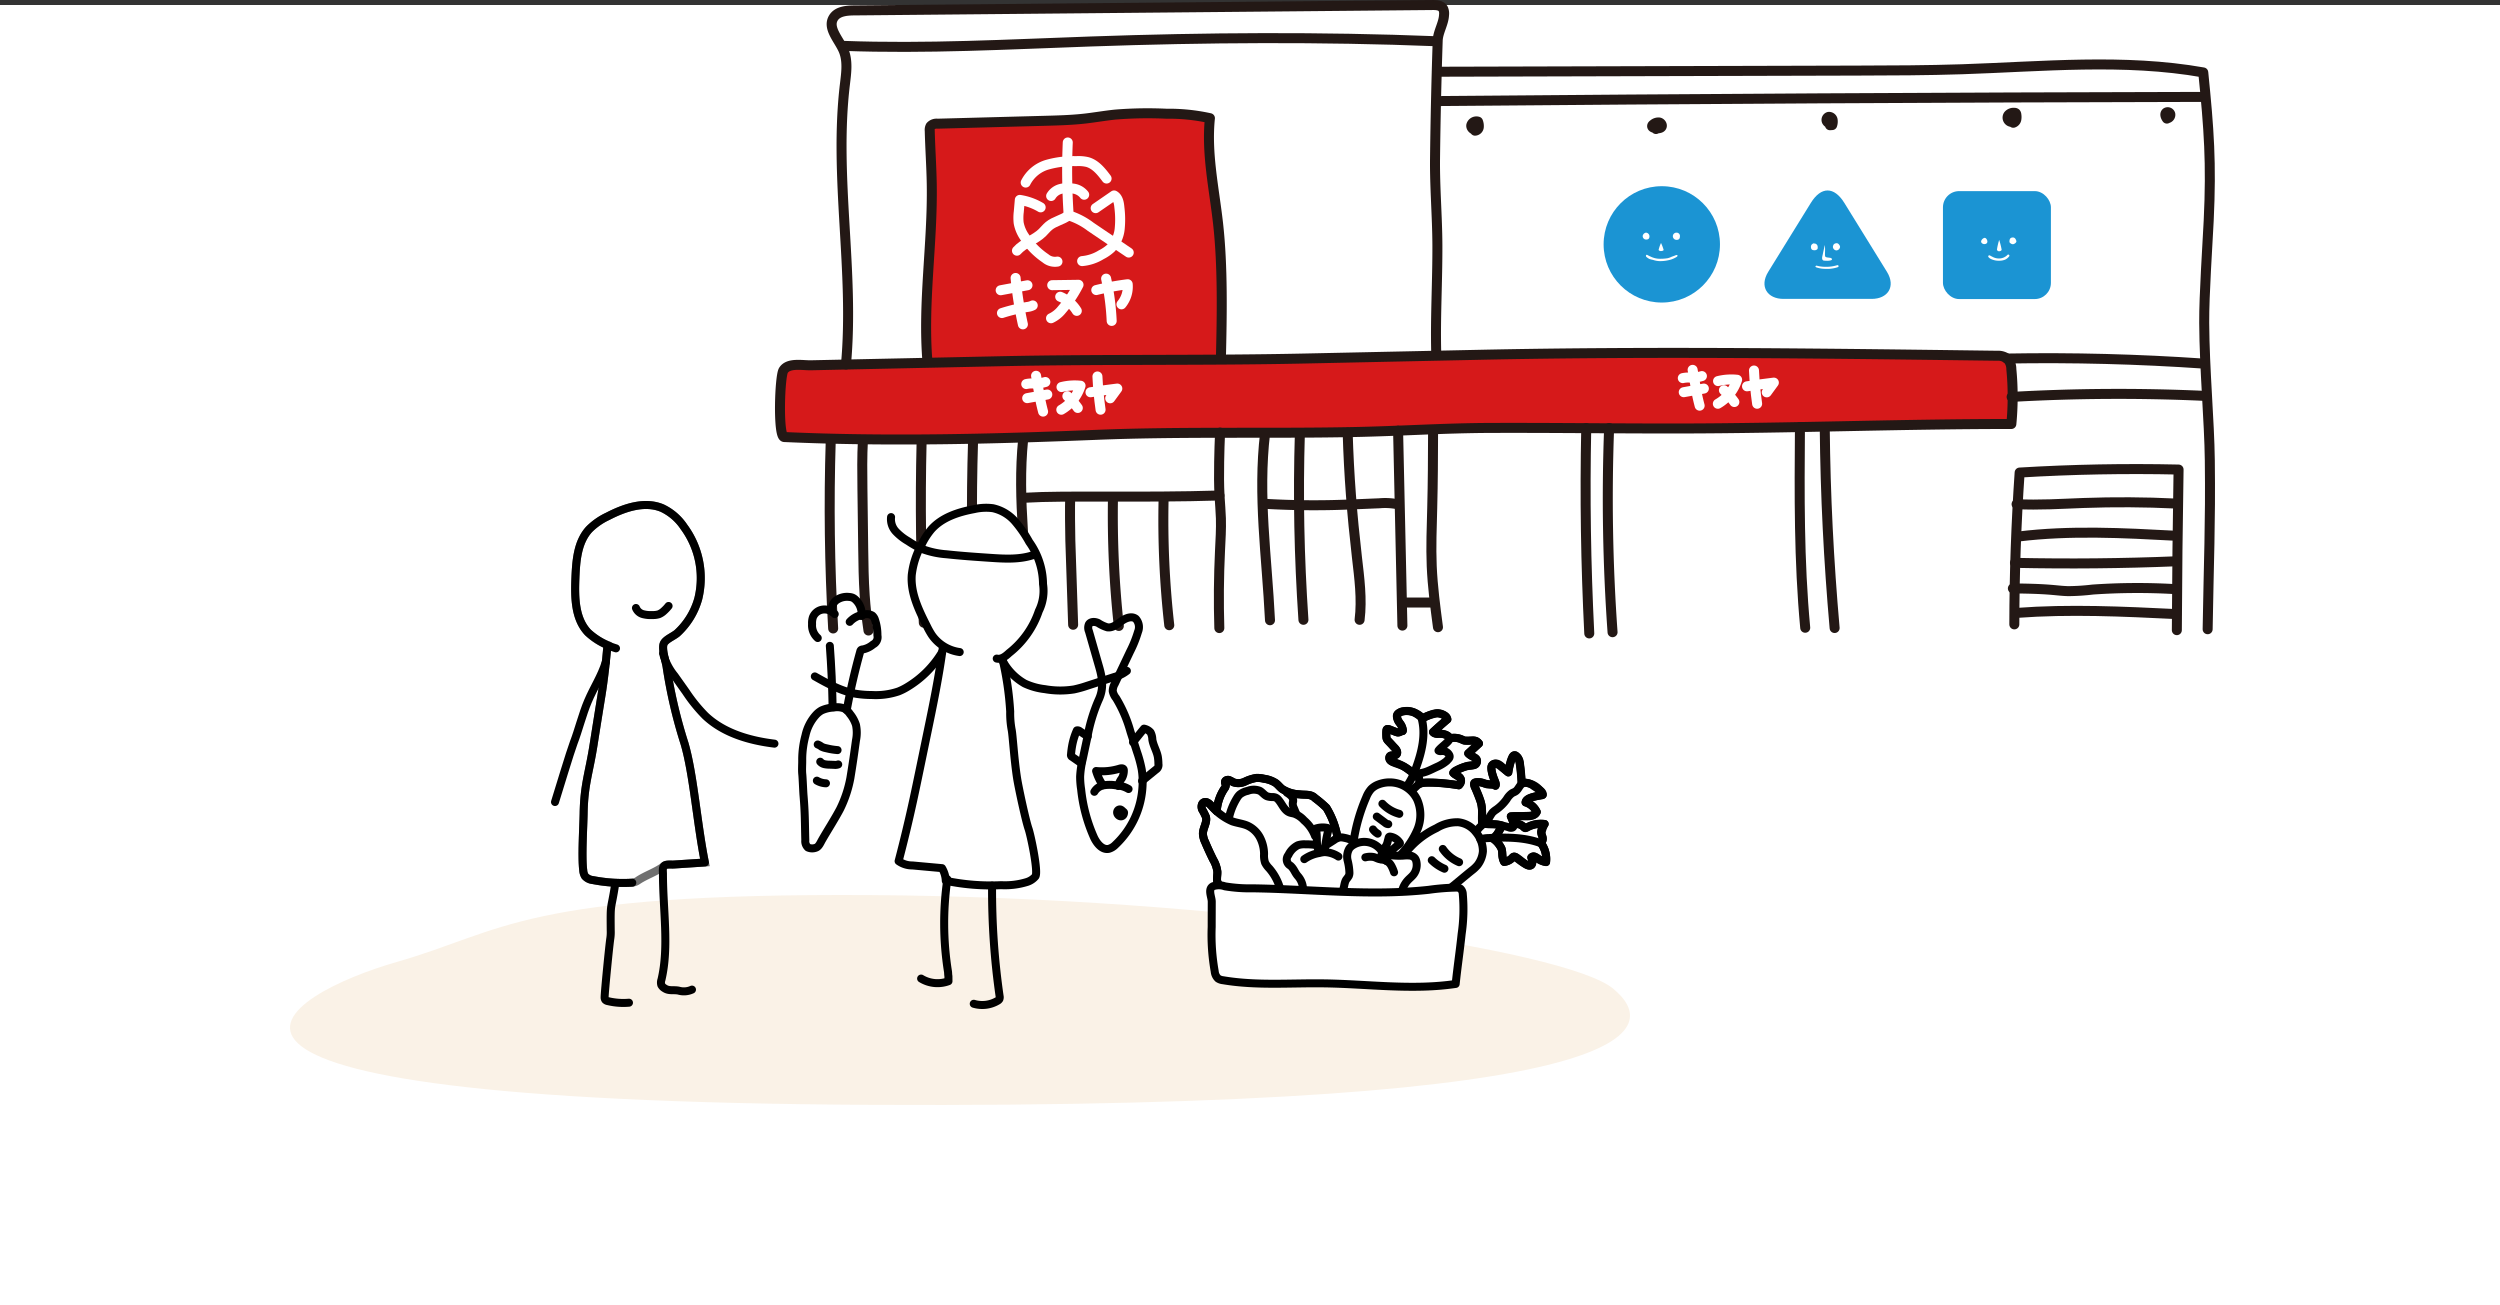 <svg xmlns="http://www.w3.org/2000/svg" width="500" height="261" viewBox="0 0 500 261">
  <rect x="0" y="0" width="500" height="261" fill="#333333" stroke="none"/>
  <g id="グループ_5314" data-name="グループ 5314" transform="translate(-705 -636)">
    <rect id="長方形_482" data-name="長方形 482" width="500" height="260" transform="translate(705 637)" fill="#fff"/>
    <path id="パス_3475" data-name="パス 3475" d="M841.852,711.813c69.991.46,138.619,10.879,148.164,18.667s9.8,24.076-148.164,23.285S725.345,731.317,746.8,725.183,771.861,711.353,841.852,711.813Z" transform="translate(37.563 103.207)" fill="#faf2e7"/>
    <g id="建物" transform="translate(-1075.907 -2158.491)">
      <g id="グループ_5243" data-name="グループ 5243">
        <path id="パス_15664" data-name="パス 15664" d="M2222.433,2920.185s.529-24.177.469-29.606-1.337-24.662-1.159-31.645,1.4-25.7,1.082-32.5-1.274-17.526-1.274-17.526a111.577,111.577,0,0,0-16.954-1.551c-6.665-.02-23.186.818-33.424.983s-37.256.252-56,.3l-46.746.127-.2-6.1s2.43-5.868,1.431-6.507-3.7-.681-7.4-.681-39.909.372-55.417.515l-48.688.454c-3.33.031-10.244-.516-10.61,2.272s2.755,5.058,2.8,7.606-1.058,16.54-1.037,19.883c.031,4.718,1.214,19.521,1.333,24.515s-.133,16.572-.133,16.572-10.866-.357-11.763.409a4.707,4.707,0,0,0-1.587,3.47c.118,1.137.068,10.677.856,10.712s9.28.633,9.28.633-.09,34.071.485,37.5C1951.3,2919.935,2222.433,2920.185,2222.433,2920.185Z" fill="#fff" fill-rule="evenodd"/>
        <g id="グループ_5241" data-name="グループ 5241">
          <path id="パス_15665" data-name="パス 15665" d="M1966.406,2866.919c-.991-11.973,1.052-23.607.851-35.619-.06-3.555-.313-7.1-.4-10.658a1.588,1.588,0,0,1,.16-.907,1.621,1.621,0,0,1,1.389-.505l21.459-.577c2.662-.072,5.328-.144,7.974-.441,2.062-.232,4.108-.6,6.173-.809a80.545,80.545,0,0,1,10.2-.167,38.032,38.032,0,0,1,8.678.892c-.727,6.987.829,13.98,1.619,20.961.985,8.7.781,18.574.576,27.329" fill="#d6191a" stroke="#231815" stroke-linecap="round" stroke-linejoin="round" stroke-width="2" fill-rule="evenodd"/>
          <path id="パス_15666" data-name="パス 15666" d="M2076.774,2865.451c34.766-.743,71.058-.239,103.537.19a3.08,3.08,0,0,1,2.173.689,3.175,3.175,0,0,1,.692,2,57.137,57.137,0,0,1,0,10.958c-22.15,0-44.091.865-66.137.9-12.768.021-25.535-.16-38.3-.109-8.932.035-17.864.631-26.794.814-17.254.354-34.491-.131-51.734.566-20.806.841-41.647,1.377-62.449.44-1.3-.059-.923-12.138-.166-13.337,1-1.587,3.785-.977,5.5-1.014l7.385-.158,30.567-.653c20.242-.433,40.483-.107,60.724-.54Z" fill="#d6191a" stroke="#231815" stroke-linecap="round" stroke-linejoin="round" stroke-width="2" fill-rule="evenodd"/>
          <path id="パス_15667" data-name="パス 15667" d="M1950.1,2867.38c1.716-18.62-2.432-37.463-.209-56.03.276-2.31.632-4.757-.315-6.882-.958-2.149-3.2-4.393-1.981-6.4.8-1.318,2.613-1.48,4.154-1.494,38.2-.359,77.486-.719,115.687-1.078.775-.007,1.7.063,2.091.732a2.247,2.247,0,0,1,.188,1.235c-.066,1.713-1.211,3.427-1.268,5.141q-.394,11.8-.533,23.6c-.067,5.721.447,11.565.47,17.286.029,7.162-.408,14.2-.238,21.36" fill="none" stroke="#231815" stroke-linecap="round" stroke-linejoin="round" stroke-width="2" fill-rule="evenodd"/>
          <path id="パス_15668" data-name="パス 15668" d="M1949.589,2803.665c16.484.616,32.981-.3,49.467-.878,23-.808,46.039-.96,69.039-.051" fill="none" stroke="#231815" stroke-linecap="round" stroke-linejoin="round" stroke-width="2" fill-rule="evenodd"/>
          <path id="パス_15669" data-name="パス 15669" d="M1947.052,2882.658q-.589,18.762.485,37.527" fill="none" stroke="#231815" stroke-linecap="round" stroke-linejoin="round" stroke-width="2" fill-rule="evenodd"/>
          <path id="パス_15670" data-name="パス 15670" d="M1953.493,2882.485c-.183,3.278-.14,6.564-.1,9.846l.154,11.8c.041,3.162.083,6.325.3,9.479q.239,3.506.758,6.985" fill="none" stroke="#231815" stroke-linecap="round" stroke-linejoin="round" stroke-width="2" fill-rule="evenodd"/>
          <path id="パス_15671" data-name="パス 15671" d="M1965.223,2883.072q-.432,17.982.447,35.964" fill="none" stroke="#231815" stroke-linecap="round" stroke-linejoin="round" stroke-width="2" fill-rule="evenodd"/>
          <path id="パス_15672" data-name="パス 15672" d="M1975.517,2882.743q-.576,18.146.377,36.3" fill="none" stroke="#231815" stroke-linecap="round" stroke-linejoin="round" stroke-width="2" fill-rule="evenodd"/>
          <path id="パス_15673" data-name="パス 15673" d="M1985.536,2882.4c-1.235,12.063.72,24.2,1.14,36.317" fill="none" stroke="#231815" stroke-linecap="round" stroke-linejoin="round" stroke-width="2" fill-rule="evenodd"/>
          <path id="パス_15674" data-name="パス 15674" d="M1986.061,2894.032c7.664-.483,23.224.045,38.734-.441" fill="none" stroke="#231815" stroke-linecap="round" stroke-linejoin="round" stroke-width="2" fill-rule="evenodd"/>
          <path id="パス_15675" data-name="パス 15675" d="M2024.918,2881.011q-.129,2.921-.18,5.844c-.042,2.324-.047,4.65.086,6.97.083,1.444.219,2.885.263,4.331.065,2.151-.074,4.3-.177,6.451q-.374,7.743-.138,15.5" fill="none" stroke="#231815" stroke-linecap="round" stroke-linejoin="round" stroke-width="2" fill-rule="evenodd"/>
          <path id="パス_15676" data-name="パス 15676" d="M2013.628,2894.188a188.116,188.116,0,0,0,1.131,25.344" fill="none" stroke="#231815" stroke-linecap="round" stroke-linejoin="round" stroke-width="2" fill-rule="evenodd"/>
          <path id="パス_15677" data-name="パス 15677" d="M2003.5,2894.023a205.026,205.026,0,0,0,1.169,25.659" fill="none" stroke="#231815" stroke-linecap="round" stroke-linejoin="round" stroke-width="2" fill-rule="evenodd"/>
          <path id="パス_15678" data-name="パス 15678" d="M1994.948,2894.008c-.074,1.508-.024,7.047.026,8.556l.561,16.881" fill="none" stroke="#231815" stroke-linecap="round" stroke-linejoin="round" stroke-width="2" fill-rule="evenodd"/>
          <path id="パス_15679" data-name="パス 15679" d="M2033.927,2881.1c-1.493,12.636.354,24.732.978,37.441" fill="none" stroke="#231815" stroke-linecap="round" stroke-linejoin="round" stroke-width="2" fill-rule="evenodd"/>
          <path id="パス_15680" data-name="パス 15680" d="M2067.522,2880.852c-.017,5.295-.034,9.929-.17,15.222-.1,3.882-.262,7.768-.1,11.648.175,4.089.713,8.153,1.251,12.21" fill="none" stroke="#231815" stroke-linecap="round" stroke-linejoin="round" stroke-width="2" fill-rule="evenodd"/>
          <path id="パス_15681" data-name="パス 15681" d="M2060.525,2880.625c.287,13.276.575,25.71.862,38.986" fill="none" stroke="#231815" stroke-linecap="round" stroke-linejoin="round" stroke-width="2" fill-rule="evenodd"/>
          <path id="パス_15682" data-name="パス 15682" d="M2033.868,2895.252q6.742.4,13.5.249c3.148-.069,6.292-.227,9.438-.355a12.633,12.633,0,0,1,3.811.236" fill="none" stroke="#231815" stroke-linecap="round" stroke-linejoin="round" stroke-width="2" fill-rule="evenodd"/>
          <path id="パス_15683" data-name="パス 15683" d="M2050.441,2881.018c.252,8.541.87,16.412,1.85,24.9.482,4.167,1.051,8.376.534,12.538" fill="none" stroke="#231815" stroke-linecap="round" stroke-linejoin="round" stroke-width="2" fill-rule="evenodd"/>
          <path id="パス_15684" data-name="パス 15684" d="M2040.882,2881.1c-.382,12.756-.145,24.62.711,37.353" fill="none" stroke="#231815" stroke-linecap="round" stroke-linejoin="round" stroke-width="2" fill-rule="evenodd"/>
          <path id="パス_15685" data-name="パス 15685" d="M2061.431,2915h6.173" fill="none" stroke="#231815" stroke-linecap="round" stroke-linejoin="round" stroke-width="2" fill-rule="evenodd"/>
          <path id="パス_15686" data-name="パス 15686" d="M2098.155,2880.107c-.286,14.021-.084,27.066.606,41.072" fill="none" stroke="#231815" stroke-linecap="round" stroke-linejoin="round" stroke-width="2" fill-rule="evenodd"/>
          <path id="パス_15687" data-name="パス 15687" d="M2102.73,2880.109a376.637,376.637,0,0,0,.688,40.821" fill="none" stroke="#231815" stroke-linecap="round" stroke-linejoin="round" stroke-width="2" fill-rule="evenodd"/>
          <path id="パス_15688" data-name="パス 15688" d="M2140.893,2879.908c-.1,13.514-.2,26.679,1.058,40.134" fill="none" stroke="#231815" stroke-linecap="round" stroke-linejoin="round" stroke-width="2" fill-rule="evenodd"/>
          <path id="パス_15689" data-name="パス 15689" d="M2145.858,2880.107c.132,13.484.791,26.555,1.974,39.988" fill="none" stroke="#231815" stroke-linecap="round" stroke-linejoin="round" stroke-width="2" fill-rule="evenodd"/>
          <path id="パス_15690" data-name="パス 15690" d="M2182.25,2866.2q19.758-.346,39.5,1.019" fill="none" stroke="#231815" stroke-linecap="round" stroke-linejoin="round" stroke-width="2" fill-rule="evenodd"/>
          <path id="パス_15691" data-name="パス 15691" d="M2183.234,2873.873a377.267,377.267,0,0,1,38.6-.208" fill="none" stroke="#231815" stroke-linecap="round" stroke-linejoin="round" stroke-width="2" fill-rule="evenodd"/>
          <path id="パス_15692" data-name="パス 15692" d="M2068.3,2808.838l84.14-.23c6.951-.018,13.9-.037,20.85-.266,16.116-.529,32.389-2.174,48.269.633,1.149,11.419,1.64,18.069,1.088,29.632-.225,4.724-.931,14.876-.9,20.432.06,9.516,1.025,19.524,1.123,27.531.078,6.341.024,11.426-.077,16.6s-.248,10.452-.356,17.167" fill="none" stroke="#231815" stroke-linecap="round" stroke-linejoin="round" stroke-width="2" fill-rule="evenodd"/>
          <path id="パス_15693" data-name="パス 15693" d="M2183.771,2919.367q.027-15.195,1.065-30.365,15.872-.957,31.785-.6-.27,16.059-.345,32.12" fill="none" stroke="#231815" stroke-linecap="round" stroke-linejoin="round" stroke-width="2" fill-rule="evenodd"/>
          <path id="パス_15694" data-name="パス 15694" d="M2184.221,2895.322c4.456.231,8.921-.07,13.381-.234q9.19-.336,18.386.11" fill="none" stroke="#231815" stroke-linecap="round" stroke-linejoin="round" stroke-width="2" fill-rule="evenodd"/>
          <path id="パス_15695" data-name="パス 15695" d="M2184.541,2901.8c10.42-1.284,20.969-.723,31.453-.161" fill="none" stroke="#231815" stroke-linecap="round" stroke-linejoin="round" stroke-width="2" fill-rule="evenodd"/>
          <path id="パス_15696" data-name="パス 15696" d="M2183.9,2907.061q16.128.349,32.257-.313" fill="none" stroke="#231815" stroke-linecap="round" stroke-linejoin="round" stroke-width="2" fill-rule="evenodd"/>
          <path id="パス_15697" data-name="パス 15697" d="M2183.483,2912.174c2.665.037,5.334.073,7.989.309,1.032.092,2.063.214,3.1.237a43.768,43.768,0,0,0,4.878-.318,129.35,129.35,0,0,1,16.131-.107" fill="none" stroke="#231815" stroke-linecap="round" stroke-linejoin="round" stroke-width="2" fill-rule="evenodd"/>
          <path id="パス_15698" data-name="パス 15698" d="M2184.205,2917.074c10.629-.8,21.307-.282,31.953.234" fill="none" stroke="#231815" stroke-linecap="round" stroke-linejoin="round" stroke-width="2" fill-rule="evenodd"/>
          <path id="パス_15699" data-name="パス 15699" d="M2068.385,2814.705q76.6-.671,153.2-.834" fill="none" stroke="#231815" stroke-linecap="round" stroke-linejoin="round" stroke-width="2" fill-rule="evenodd"/>
          <path id="パス_15700" data-name="パス 15700" d="M2076.251,2820.345c-.476.319-1.185-.243-1.084-.807a1.062,1.062,0,0,1,1.341-.717,2.382,2.382,0,0,1,.156,1.1.81.81,0,0,1-.748.707" fill="none" stroke="#231815" stroke-linecap="round" stroke-linejoin="round" stroke-width="2" fill-rule="evenodd"/>
          <path id="パス_15701" data-name="パス 15701" d="M2112.457,2820.034a2.1,2.1,0,0,0-.647.014c-.217,0-.478-.119-.476-.336,0-.157.141-.274.27-.363a1.546,1.546,0,0,1,1.133-.36c.4.081.706.6.447.914s-.753.181-1.083.39" fill="none" stroke="#231815" stroke-linecap="round" stroke-linejoin="round" stroke-width="2" fill-rule="evenodd"/>
          <path id="パス_15702" data-name="パス 15702" d="M2147.146,2819.177a.872.872,0,0,1-.883-.459.63.63,0,0,1,.38-.85.729.729,0,0,1,.784.576,2.126,2.126,0,0,1-.087,1.06l-.439.031" fill="none" stroke="#231815" stroke-linecap="round" stroke-linejoin="round" stroke-width="2" fill-rule="evenodd"/>
          <path id="パス_15703" data-name="パス 15703" d="M2183.682,2818.778a.862.862,0,0,1-1.108-1.254,1.385,1.385,0,0,1,1.223-.466.408.408,0,0,1,.273.083.443.443,0,0,1,.1.273,2.627,2.627,0,0,1,0,.952.891.891,0,0,1-.607.678" fill="none" stroke="#231815" stroke-linecap="round" stroke-linejoin="round" stroke-width="2" fill-rule="evenodd"/>
          <path id="パス_15704" data-name="パス 15704" d="M2214.283,2818.208c-.257-.359-.472-.912-.13-1.192a.543.543,0,0,1,.815.317.71.71,0,0,1-.512.795" fill="none" stroke="#231815" stroke-linecap="round" stroke-linejoin="round" stroke-width="2" fill-rule="evenodd"/>
        </g>
        <g id="グループ_5242" data-name="グループ 5242">
          <path id="パス_15705" data-name="パス 15705" d="M1994.461,2822.987a128.426,128.426,0,0,0,.187,14.577,14.448,14.448,0,0,1,4.391,2.284l7.615,5.154" fill="none" stroke="#fff" stroke-linecap="round" stroke-linejoin="round" stroke-width="2" fill-rule="evenodd"/>
          <path id="パス_15706" data-name="パス 15706" d="M1994.619,2837.555c-1.18.918-2.781,1.172-3.935,2.124-.489.4-.875.914-1.331,1.353-1.495,1.441-3.672,2.055-5.053,3.6" fill="none" stroke="#fff" stroke-linecap="round" stroke-linejoin="round" stroke-width="2" fill-rule="evenodd"/>
          <path id="パス_15707" data-name="パス 15707" d="M1986.047,2831.006a7.078,7.078,0,0,1,4.365-3.587,19.5,19.5,0,0,1,5.752-.7,7.731,7.731,0,0,1,2.213.179c1.659.462,2.813,1.922,3.847,3.3" fill="none" stroke="#fff" stroke-linecap="round" stroke-linejoin="round" stroke-width="2" fill-rule="evenodd"/>
          <path id="パス_15708" data-name="パス 15708" d="M1991.136,2833.689a3.135,3.135,0,0,1,1.857-1.4,5.461,5.461,0,0,1,2.36-.1,3.361,3.361,0,0,1,2.39,1.248" fill="none" stroke="#fff" stroke-linecap="round" stroke-linejoin="round" stroke-width="2" fill-rule="evenodd"/>
          <path id="パス_15709" data-name="パス 15709" d="M2000.041,2836.121l3.683-2.538c.81.446.983,1.514,1.065,2.435a19.221,19.221,0,0,1,.055,4.268,6.529,6.529,0,0,1-1.747,3.819,8.535,8.535,0,0,1-1.937,1.328,8.7,8.7,0,0,1-3.825,1.278" fill="none" stroke="#fff" stroke-linecap="round" stroke-linejoin="round" stroke-width="2" fill-rule="evenodd"/>
          <path id="パス_15710" data-name="パス 15710" d="M1989.037,2835.962a11.705,11.705,0,0,0-4.167-1.491l-.208,2.386a9.522,9.522,0,0,0-.018,2.238,7.226,7.226,0,0,0,1.161,2.77,14.891,14.891,0,0,0,4.184,4.281,2.95,2.95,0,0,0,2.411.663" fill="none" stroke="#fff" stroke-linecap="round" stroke-linejoin="round" stroke-width="2" fill-rule="evenodd"/>
          <path id="パス_15711" data-name="パス 15711" d="M1981.039,2852.542l5.368-1" fill="none" stroke="#fff" stroke-linecap="round" stroke-linejoin="round" stroke-width="2" fill-rule="evenodd"/>
          <path id="パス_15712" data-name="パス 15712" d="M1981.3,2857.1a34.491,34.491,0,0,1,5.053-1.214,3.188,3.188,0,0,0,1.1-.311" fill="none" stroke="#fff" stroke-linecap="round" stroke-linejoin="round" stroke-width="2" fill-rule="evenodd"/>
          <path id="パス_15713" data-name="パス 15713" d="M1984.026,2850.087a75.643,75.643,0,0,0,1.459,9.275" fill="none" stroke="#fff" stroke-linecap="round" stroke-linejoin="round" stroke-width="2" fill-rule="evenodd"/>
          <path id="パス_15714" data-name="パス 15714" d="M1991.351,2851.526l5.261-.075a24.8,24.8,0,0,1-3.334,4.966,6.054,6.054,0,0,1-2.165,1.724" fill="none" stroke="#fff" stroke-linecap="round" stroke-linejoin="round" stroke-width="2" fill-rule="evenodd"/>
          <path id="パス_15715" data-name="パス 15715" d="M1992.948,2853.839a7.076,7.076,0,0,1,3.316,2.825" fill="none" stroke="#fff" stroke-linecap="round" stroke-linejoin="round" stroke-width="2" fill-rule="evenodd"/>
          <path id="パス_15716" data-name="パス 15716" d="M2000.162,2852.5a53.429,53.429,0,0,1,6.285-1.162,5.557,5.557,0,0,1-1.245,4.018" fill="none" stroke="#fff" stroke-linecap="round" stroke-linejoin="round" stroke-width="2" fill-rule="evenodd"/>
          <path id="パス_15717" data-name="パス 15717" d="M2002.131,2850.218a50.167,50.167,0,0,1,1.112,8.455" fill="none" stroke="#fff" stroke-linecap="round" stroke-linejoin="round" stroke-width="2" fill-rule="evenodd"/>
          <path id="パス_15718" data-name="パス 15718" d="M1986.158,2871.3a5.106,5.106,0,0,1,1.568-.094,7.776,7.776,0,0,0,2.25-.312" fill="none" stroke="#fff" stroke-linecap="round" stroke-linejoin="round" stroke-width="2" fill-rule="evenodd"/>
          <path id="パス_15719" data-name="パス 15719" d="M1986.343,2874.12l4.026-.728" fill="none" stroke="#fff" stroke-linecap="round" stroke-linejoin="round" stroke-width="2" fill-rule="evenodd"/>
          <path id="パス_15720" data-name="パス 15720" d="M1988.12,2869.65l.576,3.253a39.629,39.629,0,0,0,.827,3.909" fill="none" stroke="#fff" stroke-linecap="round" stroke-linejoin="round" stroke-width="2" fill-rule="evenodd"/>
          <path id="パス_15721" data-name="パス 15721" d="M1993.207,2871.9a10.935,10.935,0,0,1,3.81-.263,8.467,8.467,0,0,1-3.848,4.8" fill="none" stroke="#fff" stroke-linecap="round" stroke-linejoin="round" stroke-width="2" fill-rule="evenodd"/>
          <path id="パス_15722" data-name="パス 15722" d="M1994.382,2873.724a14.966,14.966,0,0,1,2.083,2.358" fill="none" stroke="#fff" stroke-linecap="round" stroke-linejoin="round" stroke-width="2" fill-rule="evenodd"/>
          <path id="パス_15723" data-name="パス 15723" d="M1999,2872.944q2.677-.42,5.37-.742l-1.426,1.951" fill="none" stroke="#fff" stroke-linecap="round" stroke-linejoin="round" stroke-width="2" fill-rule="evenodd"/>
          <path id="パス_15724" data-name="パス 15724" d="M2000.394,2869.782c.126,2.5.285,4.174.629,6.652" fill="none" stroke="#fff" stroke-linecap="round" stroke-linejoin="round" stroke-width="2" fill-rule="evenodd"/>
          <path id="パス_15725" data-name="パス 15725" d="M2117.469,2870.114a5.131,5.131,0,0,1,1.568-.094,7.721,7.721,0,0,0,2.251-.312" fill="none" stroke="#fff" stroke-linecap="round" stroke-linejoin="round" stroke-width="2" fill-rule="evenodd"/>
          <path id="パス_15726" data-name="パス 15726" d="M2117.655,2872.931l4.026-.728" fill="none" stroke="#fff" stroke-linecap="round" stroke-linejoin="round" stroke-width="2" fill-rule="evenodd"/>
          <path id="パス_15727" data-name="パス 15727" d="M2119.432,2868.461l.575,3.253a39.613,39.613,0,0,0,.828,3.909" fill="none" stroke="#fff" stroke-linecap="round" stroke-linejoin="round" stroke-width="2" fill-rule="evenodd"/>
          <path id="パス_15728" data-name="パス 15728" d="M2124.519,2870.707a10.95,10.95,0,0,1,3.81-.264,8.473,8.473,0,0,1-3.849,4.8" fill="none" stroke="#fff" stroke-linecap="round" stroke-linejoin="round" stroke-width="2" fill-rule="evenodd"/>
          <path id="パス_15729" data-name="パス 15729" d="M2125.693,2872.535a15,15,0,0,1,2.084,2.358" fill="none" stroke="#fff" stroke-linecap="round" stroke-linejoin="round" stroke-width="2" fill-rule="evenodd"/>
          <path id="パス_15730" data-name="パス 15730" d="M2130.309,2871.755q2.679-.42,5.37-.742l-1.425,1.951" fill="none" stroke="#fff" stroke-linecap="round" stroke-linejoin="round" stroke-width="2" fill-rule="evenodd"/>
          <path id="パス_15731" data-name="パス 15731" d="M2131.705,2868.592c.127,2.5.285,4.175.63,6.653" fill="none" stroke="#fff" stroke-linecap="round" stroke-linejoin="round" stroke-width="2" fill-rule="evenodd"/>
        </g>
      </g>
      <g id="キヌヤ">
        <g id="グループ_2473" data-name="グループ 2473">
          <rect id="長方形_324" data-name="長方形 324" width="21.592" height="21.592" rx="3.241" transform="translate(2169.497 2832.713)" fill="#1b94d3"/>
          <path id="パス_3886" data-name="パス 3886" d="M2180.743,2842.469a13.335,13.335,0,0,0-.448,1.954.433.433,0,0,0,.448.323c.169-.007.464-.085.493-.323A15.818,15.818,0,0,0,2180.743,2842.469Z" fill="#fff"/>
          <path id="パス_3887" data-name="パス 3887" d="M2178.382,2842.806c0,.341-.278.506-.619.506s-.713-.29-.619-.619a.96.96,0,0,1,.619-.619C2178.095,2841.992,2178.382,2842.465,2178.382,2842.806Z" fill="#fff"/>
          <path id="パス_3888" data-name="パス 3888" d="M2184.174,2842.664c.109.357-.473.673-.673.673a.718.718,0,0,1-.422-.14c-.129-.08-.281-.18-.281-.366,0-.493.13-.844.7-.844C2183.871,2841.99,2184.061,2842.3,2184.174,2842.664Z" fill="#fff"/>
          <g id="グループ_2472" data-name="グループ 2472">
            <path id="パス_3889" data-name="パス 3889" d="M2178.621,2845.94a.224.224,0,0,1-.009-.317h0a.223.223,0,0,1,.317-.01h0a.606.606,0,0,1,.166.081h0a1.957,1.957,0,0,0,.265.137h0a2.738,2.738,0,0,0,1.264.358h.093a2.337,2.337,0,0,0,1.649-.681h0l.019-.021h0a.224.224,0,0,1,.315-.036h0a.224.224,0,0,1,.037.315h0a2.15,2.15,0,0,1-.827.664,3.1,3.1,0,0,1-1.182.207h-.1a3.564,3.564,0,0,1-1.49-.323,1.449,1.449,0,0,1-.514-.377Z" fill="#fff"/>
          </g>
        </g>
        <g id="グループ_2474" data-name="グループ 2474">
          <path id="パス_3890" data-name="パス 3890" d="M2137.583,2854.27c-3.166,0-4.867-2.44-3.023-5.424l8.512-13.769c2.054-3.323,4.651-3.323,6.706,0l8.512,13.769c1.843,2.983.142,5.424-3.024,5.424Z" fill="#1b94d3"/>
          <path id="パス_3891" data-name="パス 3891" d="M2145.869,2843.49s-.386,1.724-.424,1.949-.319.972.167,1.162a3.342,3.342,0,0,0,.565.039c.572.038,1.206-.091,1.116-.3-.112-.262-.01-.24-.885-.354,0,0-.417-.03-.474-.255C2145.836,2845.341,2146,2844.521,2145.869,2843.49Z" fill="#fff"/>
          <path id="パス_3892" data-name="パス 3892" d="M2144.444,2843.864a.89.89,0,0,1-.045.431.746.746,0,0,1-.63.244c-.374,0-.673-.131-.673-.672a.656.656,0,0,1,.337-.611c.039-.022.088-.075.134-.087a1.431,1.431,0,0,1,.2.023A.672.672,0,0,1,2144.444,2843.864Z" fill="#fff"/>
          <path id="パス_3893" data-name="パス 3893" d="M2148.8,2843.526a.672.672,0,0,1,.119.359.8.8,0,0,1-.711.692.756.756,0,0,1-.719-.672.9.9,0,0,1,.2-.569.821.821,0,0,1,.585-.2C2148.484,2843.135,2148.653,2843.3,2148.8,2843.526Z" fill="#fff"/>
          <path id="パス_3894" data-name="パス 3894" d="M2144.244,2847.988h0c-.118-.039-.278-.1-.239-.22h0a.224.224,0,0,1,.285-.137h0a4.468,4.468,0,0,0,.484.115h0a7.327,7.327,0,0,0,1.315.111h0a7.4,7.4,0,0,0,2.251-.326h0a.224.224,0,0,1,.281.146v0h0c.038.119-.06.213-.178.25h.032a6.884,6.884,0,0,1-1.869.342c-.165.005-.323-.007-.477-.007h0a5.808,5.808,0,0,1-1.889-.274Z" fill="#fff"/>
        </g>
        <g id="グループ_3068" data-name="グループ 3068">
          <circle id="楕円形_98" data-name="楕円形 98" cx="11.635" cy="11.635" r="11.635" transform="translate(2101.63 2831.73)" fill="#1b94d3"/>
          <path id="パス_3895" data-name="パス 3895" d="M2110.8,2841.742c0,.366-.129.661-.661.661a.688.688,0,0,1-.693-.683c0-.013,0-.027,0-.04a.8.8,0,0,1,.661-.661A.746.746,0,0,1,2110.8,2841.742Z" fill="#fff"/>
          <path id="パス_3896" data-name="パス 3896" d="M2116.893,2841.761c0,.425-.168.708-.677.708a.746.746,0,0,1-.739-.708.718.718,0,0,1,.7-.74h.043a.672.672,0,0,1,.681.664A.648.648,0,0,1,2116.893,2841.761Z" fill="#fff"/>
          <path id="パス_3897" data-name="パス 3897" d="M2110.193,2845.878a.3.3,0,0,1-.075-.336h0a.168.168,0,0,1,.225-.076.184.184,0,0,1,.034.021h0a1.35,1.35,0,0,1,.217.118h0c.112.074.3.14.515.24h0a4.152,4.152,0,0,0,1.75.4H2113a8.791,8.791,0,0,0,1.421-.109,3.652,3.652,0,0,0,.779-.279c.255-.1.584-.2.72-.269h0a.83.83,0,0,1,.24-.08h0a.173.173,0,0,1,.236.066.141.141,0,0,1,.014.03h0c.047.108-.122.239-.214.295h0a4.973,4.973,0,0,1-1.058.492,7.514,7.514,0,0,1-2.127.325h-.15a4.647,4.647,0,0,1-1.373-.252,4.484,4.484,0,0,1-.736-.195,3.307,3.307,0,0,1-.56-.387Z" fill="#fff"/>
          <path id="パス_3898" data-name="パス 3898" d="M2113.11,2843.085a6.978,6.978,0,0,0-.481,1.389c.06.17.3.235.481.23s.495-.06.523-.23A8.359,8.359,0,0,0,2113.11,2843.085Z" fill="#fff"/>
        </g>
      </g>
    </g>
    <g id="グループ_4020" data-name="グループ 4020" transform="translate(220.724 161.839)">
      <g id="グループ_4018" data-name="グループ 4018" transform="translate(595.276 575.161)">
        <path id="パス_10603" data-name="パス 10603" d="M617.8,647.29c.4-.32,1.334-.185,1.843-.219l6.266-.412c-1.556-7.65-2.291-17.749-4.084-23.8a98.023,98.023,0,0,1-3.589-15.378c-.181-1.129-.955-3.411-.6-4.5.3-.937,2.035-1.55,2.791-2.253a14.641,14.641,0,0,0,4.15-6.817,17.24,17.24,0,0,0-2.86-14.359,10.75,10.75,0,0,0-4.333-3.759c-3.5-1.489-7.544-.114-10.925,1.641a13.046,13.046,0,0,0-3.7,2.585c-2.339,2.545-2.615,6.3-2.752,9.739-.153,3.833-.128,8.11,2.513,10.9a11.389,11.389,0,0,0,3.885,2.484c-.258,3.039-.686,7.017-1.177,10.027-.525,3.22-1.087,6.751-1.585,9.916-.9,5.728-1.9,7.975-1.993,13.771-.046,2.7-.423,8.687-.078,11.364a2.523,2.523,0,0,0,.358,1.183,2.466,2.466,0,0,0,1.6.776,31.334,31.334,0,0,0,7.849.518,2.357,2.357,0,0,0,1.164-.457C614.191,649.144,616.254,648.529,617.8,647.29Z" transform="translate(-595.921 -575.161)" fill="#fff" stroke="#707070" stroke-width="1.6"/>
        <path id="パス_10604" data-name="パス 10604" d="M683.872,607.955c-.787,5.947-2,11.827-3.222,17.7l-1.405,6.783c-.443,2.14-.886,4.279-1.354,6.415q-1.324,6.057-2.9,12.055a4.679,4.679,0,0,0,2.769.866l5.913.539a5.429,5.429,0,0,1,.754,2.529,43.773,43.773,0,0,0,11.073.876,14.907,14.907,0,0,0,5.219-.654,3.635,3.635,0,0,0,1.624-1.087c.651-.842-.931-8.269-1.362-9.513-.594-1.712-2.013-8.329-2.291-10.12-.628-4.042-.868-8.777-1.109-9.818a18.075,18.075,0,0,1-.271-3.536,61.9,61.9,0,0,0-1.59-10.717" transform="translate(-606.27 -579.684)" fill="#fff" stroke="#000" stroke-linecap="round" stroke-linejoin="round" stroke-width="1.6"/>
        <path id="パス_10605" data-name="パス 10605" d="M687.628,604.658a8.075,8.075,0,0,1-5.6-3.453,15.949,15.949,0,0,1-.953-1.706c-1.624-3.213-3.291-6.627-3.041-10.216a16.212,16.212,0,0,1,2-6.174,14.386,14.386,0,0,1,1.909-2.971c2.122-2.416,5.395-3.473,8.562-4.063a10.6,10.6,0,0,1,3.75-.188,8.173,8.173,0,0,1,4.506,2.721,24.776,24.776,0,0,1,2.778,4.041,14.665,14.665,0,0,1,2.754,8.424,9.022,9.022,0,0,1-.841,5.372,17.978,17.978,0,0,1-5.945,8.4c-.69.646-1.554,1.342-2.473,1.119" transform="translate(-606.687 -575.247)" fill="#fff" stroke="#000" stroke-linecap="round" stroke-linejoin="round" stroke-width="1.6"/>
        <g id="グループ_4017" data-name="グループ 4017">
          <g id="グループ_4016" data-name="グループ 4016">
            <path id="パス_10606" data-name="パス 10606" d="M608.121,603.829a14.694,14.694,0,0,1-5.605-3.172c-2.641-2.787-2.666-7.065-2.513-10.9.137-3.442.413-7.194,2.752-9.739a13.046,13.046,0,0,1,3.7-2.585c3.381-1.754,7.426-3.129,10.925-1.641a10.75,10.75,0,0,1,4.333,3.759,17.24,17.24,0,0,1,2.86,14.359,14.641,14.641,0,0,1-4.15,6.817c-.756.7-2.487,1.316-2.791,2.253-.353,1.087.421,3.369.6,4.5a98.023,98.023,0,0,0,3.589,15.378c1.793,6.051,2.528,16.15,4.084,23.8l-6.266.412c-.509.034-1.446-.1-1.843.219-.426.342-.284,1.085-.284,1.63,0,7.321,1.251,14.548-.293,21.155a1.768,1.768,0,0,0-.037,1.081,1.668,1.668,0,0,0,.664.667c.865.587,1.761.263,2.789.461a3.853,3.853,0,0,0,2.681-.2" transform="translate(-595.921 -575.161)" fill="none" stroke="#000" stroke-linecap="round" stroke-linejoin="round" stroke-width="1.6"/>
            <path id="パス_10607" data-name="パス 10607" d="M606.637,607.834c-.258,3.039-.686,6.83-1.177,9.841-.525,3.22-1.087,6.751-1.585,9.916-.9,5.728-1.9,7.975-1.993,13.771-.046,2.7-.423,8.687-.078,11.364a2.523,2.523,0,0,0,.358,1.183,2.465,2.465,0,0,0,1.6.776,31.334,31.334,0,0,0,7.849.518" transform="translate(-596.156 -579.667)" fill="none" stroke="#000" stroke-linecap="round" stroke-linejoin="round" stroke-width="1.6"/>
            <path id="パス_10608" data-name="パス 10608" d="M608.935,662.872c-.92,6.022-.978,3.413-.926,9.5a8.685,8.685,0,0,1-.076,1.549c-.181,1.047-1.138,10.723-1.142,11.785a.817.817,0,0,0,.133.515.918.918,0,0,0,.525.262,13.184,13.184,0,0,0,4.208.316" transform="translate(-596.864 -587.258)" fill="none" stroke="#000" stroke-linecap="round" stroke-linejoin="round" stroke-width="1.6"/>
            <path id="パス_10609" data-name="パス 10609" d="M620.355,609.622a11.955,11.955,0,0,0,2.289,4.455l2.3,3.248a31.173,31.173,0,0,0,3.836,4.731c3.669,3.479,8.815,4.974,13.843,5.589" transform="translate(-598.735 -579.914)" fill="none" stroke="#000" stroke-linecap="round" stroke-linejoin="round" stroke-width="1.6"/>
            <path id="パス_10610" data-name="パス 10610" d="M605.443,611.6c-1.03,3.137-2.305,4.854-3.581,7.845-1.084,2.542-1.916,5.9-2.84,8.273-.628,1.616-3.225,10.222-3.747,11.874" transform="translate(-595.276 -580.187)" fill="none" stroke="#000" stroke-linecap="round" stroke-linejoin="round" stroke-width="1.6"/>
            <path id="パス_10611" data-name="パス 10611" d="M696.092,663.476a148.09,148.09,0,0,0,1.5,22.073,1.024,1.024,0,0,1-.04.622.948.948,0,0,1-.377.341,6,6,0,0,1-4.749.584" transform="translate(-608.675 -587.341)" fill="none" stroke="#000" stroke-linecap="round" stroke-linejoin="round" stroke-width="1.6"/>
            <path id="パス_10612" data-name="パス 10612" d="M685.459,661.98a61.661,61.661,0,0,0,.136,18.511c.027.239.019.516.079.885l.012,1a6.3,6.3,0,0,1-5.471-.527" transform="translate(-606.991 -587.135)" fill="none" stroke="#000" stroke-linecap="round" stroke-linejoin="round" stroke-width="1.6"/>
            <path id="パス_10613" data-name="パス 10613" d="M680.964,609.384a20.2,20.2,0,0,1-6.922,6.9,11.762,11.762,0,0,1-1.751.881,14.131,14.131,0,0,1-5.331.718,20.482,20.482,0,0,1-3.041-.225c-3-.491-5.717-2.005-8.365-3.493" transform="translate(-603.589 -579.881)" fill="none" stroke="#000" stroke-linecap="round" stroke-linejoin="round" stroke-width="1.6"/>
            <path id="パス_10614" data-name="パス 10614" d="M659.036,607.834q.45,6.078.557,12.174" transform="translate(-604.07 -579.667)" fill="none" stroke="#000" stroke-linecap="round" stroke-linejoin="round" stroke-width="1.6"/>
            <path id="パス_10615" data-name="パス 10615" d="M656.048,605.106a3.374,3.374,0,0,1-1.131-2.793,3.71,3.71,0,0,1,.152-1.318,2.461,2.461,0,0,1,1.678-1.516,2.711,2.711,0,0,1,2.7.841" transform="translate(-603.501 -578.503)" fill="none" stroke="#000" stroke-linecap="round" stroke-linejoin="round" stroke-width="1.6"/>
            <path id="パス_10616" data-name="パス 10616" d="M659.589,599.478a2.223,2.223,0,0,1,.849-2.359,3.685,3.685,0,0,1,2.546-.625,2.179,2.179,0,0,1,.668.144,2.019,2.019,0,0,1,.532.355,3.869,3.869,0,0,1,1.255,3.3" transform="translate(-604.134 -578.101)" fill="none" stroke="#000" stroke-linecap="round" stroke-linejoin="round" stroke-width="1.6"/>
            <path id="パス_10617" data-name="パス 10617" d="M663.554,602.025a4.535,4.535,0,0,1,2.76-1.43,2.122,2.122,0,0,1,1.76.175,1.813,1.813,0,0,1,.509.763,9.653,9.653,0,0,1,.514,3.209,1.627,1.627,0,0,1-.866,1.8,4.56,4.56,0,0,1-2.048,1,.68.68,0,0,0-.369.107.585.585,0,0,0-.153.3q-1.613,5.784-2.7,11.7" transform="translate(-604.612 -578.654)" fill="none" stroke="#000" stroke-linecap="round" stroke-linejoin="round" stroke-width="1.6"/>
            <path id="パス_10618" data-name="パス 10618" d="M653.772,650.133a1.712,1.712,0,0,1-.528-1.443c-.095-3.619-.053-5.361-.357-8.968-.064-.749-.167-3.435-.244-4.183-.107-1.041.008-2.074-.019-3.12a18.481,18.481,0,0,1,.65-4.675,8.956,8.956,0,0,1,2.144-4.178,4.4,4.4,0,0,1,1.069-.848,6.393,6.393,0,0,1,2.393-.572,3.836,3.836,0,0,1,2.154.187,3.533,3.533,0,0,1,1.14,1.092,6.717,6.717,0,0,1,1.205,2.195,7.692,7.692,0,0,1,0,3.078c-.414,3-.624,4.506-1.113,7.5a23.715,23.715,0,0,1-2.061,6.227c-1.048,1.992-2.505,4.251-3.624,6.205-.272.477-.578,1.236-1.1,1.495A2.1,2.1,0,0,1,653.772,650.133Z" transform="translate(-603.182 -581.632)" fill="none" stroke="#000" stroke-linecap="round" stroke-linejoin="round" stroke-width="1.6"/>
            <path id="パス_10619" data-name="パス 10619" d="M656.23,630.724a2.879,2.879,0,0,1,.757.43,3.133,3.133,0,0,0,.872.3c.244.057.489.114.734.165a13.32,13.32,0,0,0,1.6.225" transform="translate(-603.683 -582.824)" fill="none" stroke="#000" stroke-linecap="round" stroke-linejoin="round" stroke-width="1.6"/>
            <path id="パス_10620" data-name="パス 10620" d="M656.813,634.718a1.532,1.532,0,0,0,.819.484,4.591,4.591,0,0,0,.96.106l1.052.041a1.668,1.668,0,0,0,.762-.09" transform="translate(-603.763 -583.375)" fill="none" stroke="#000" stroke-linecap="round" stroke-linejoin="round" stroke-width="1.6"/>
            <path id="パス_10621" data-name="パス 10621" d="M656.031,639.114a3.842,3.842,0,0,0,1.815.528" transform="translate(-603.655 -583.981)" fill="none" stroke="#000" stroke-linecap="round" stroke-linejoin="round" stroke-width="1.6"/>
            <path id="パス_10622" data-name="パス 10622" d="M673.238,577.967a3.6,3.6,0,0,0,.951,2.879,10.735,10.735,0,0,0,2.462,1.93,18.9,18.9,0,0,0,2.823,1.58,17.421,17.421,0,0,0,4.872,1.048c2.847.31,5.7.508,8.561.7,3.052.21,6.212.407,9.081-.649" transform="translate(-606.023 -575.548)" fill="none" stroke="#000" stroke-linecap="round" stroke-linejoin="round" stroke-width="1.6"/>
            <path id="パス_10623" data-name="パス 10623" d="M699.268,611.582a11.35,11.35,0,0,0,4.286,4.3,12.991,12.991,0,0,0,4.047,1.131,17.4,17.4,0,0,0,5.835.054,22.33,22.33,0,0,0,2.6-.727l5.467-1.77a6.682,6.682,0,0,0,2.491-1.213" transform="translate(-609.618 -580.184)" fill="none" stroke="#000" stroke-linecap="round" stroke-linejoin="round" stroke-width="1.6"/>
            <path id="パス_10624" data-name="パス 10624" d="M720.932,611.211,718.866,604a1.765,1.765,0,0,1-.007-1.391c.356-.584,1.236-.549,1.855-.256a6.942,6.942,0,0,0,1.847.87c1.041.151,1.953-.622,2.8-1.239s2.068-1.108,2.891-.456a2.463,2.463,0,0,1,.432,2.581,22.921,22.921,0,0,1-1.58,3.936l-3.082,6.487a2.844,2.844,0,0,0-.393,1.459,3.191,3.191,0,0,0,.665,1.385,26.363,26.363,0,0,1,2.886,6.729l1.3,4.033a25,25,0,0,1,.941,3.483,15.021,15.021,0,0,1,.172,3.159,17.3,17.3,0,0,1-5.435,11.941,2.973,2.973,0,0,1-1.31.8c-1.3.278-2.36-1.023-2.941-2.214a31.463,31.463,0,0,1-2.6-9.687,16.627,16.627,0,0,1-.2-2.574,18.646,18.646,0,0,1,.511-3.44l.914-4.284a33.482,33.482,0,0,1,2.248-7.529C721.841,615.584,721.6,613.533,720.932,611.211Z" transform="translate(-612.08 -578.754)" fill="none" stroke="#000" stroke-linecap="round" stroke-linejoin="round" stroke-width="1.6"/>
            <path id="パス_10625" data-name="パス 10625" d="M729.376,629.77q1.088-1.375,2.2-2.725a2.363,2.363,0,0,1,1.307.748,3.246,3.246,0,0,1,.353,1.416c.182,1.2.874,2.267,1.1,3.458a9.115,9.115,0,0,1,.118,1.438,1.081,1.081,0,0,1-.5,1.136l-2.771,2.26" transform="translate(-613.771 -582.317)" fill="none" stroke="#000" stroke-linecap="round" stroke-linejoin="round" stroke-width="1.6"/>
            <path id="パス_10626" data-name="パス 10626" d="M718.327,628.653l-1.572-1.038a.7.7,0,0,0-.593-.166,13.287,13.287,0,0,0-.891,2.776,17.716,17.716,0,0,0-.282,2.054.4.4,0,0,0,.218.462l1.85,1.284" transform="translate(-611.786 -582.369)" fill="none" stroke="#000" stroke-linecap="round" stroke-linejoin="round" stroke-width="1.6"/>
            <path id="パス_10627" data-name="パス 10627" d="M720.4,641.474a2.718,2.718,0,0,1,1.893-1.3,7.631,7.631,0,0,1,2.365,0,5.425,5.425,0,0,1,2.586.744" transform="translate(-612.533 -584.115)" fill="none" stroke="#000" stroke-linecap="round" stroke-linejoin="round" stroke-width="1.6"/>
            <path id="パス_10628" data-name="パス 10628" d="M722.165,639.63a10.083,10.083,0,0,1-1.353-2.841,11.987,11.987,0,0,0,4.68-.466c.293-.09.7-.146.826.132a.56.56,0,0,1,.038.229,3.181,3.181,0,0,1-.381,1.546,3.962,3.962,0,0,0-.729,1.547" transform="translate(-612.59 -583.586)" fill="none" stroke="#000" stroke-linecap="round" stroke-linejoin="round" stroke-width="1.6"/>
            <path id="パス_10629" data-name="パス 10629" d="M725.773,646.064a.529.529,0,0,1,.583-.263.9.9,0,0,1,.331.217l.309.275a.234.234,0,0,1,.069.085.227.227,0,0,1,0,.115.943.943,0,0,1-.12.391C726.446,647.637,725.388,646.762,725.773,646.064Z" transform="translate(-613.263 -584.901)" fill="none" stroke="#000" stroke-linecap="round" stroke-linejoin="round" stroke-width="1.6"/>
          </g>
          <path id="パス_10630" data-name="パス 10630" d="M614.057,598.99a2.107,2.107,0,0,0,1.406,1.231,6.113,6.113,0,0,0,1.927.179,3.857,3.857,0,0,0,1.239-.157,3.137,3.137,0,0,0,.993-.64,7.818,7.818,0,0,0,.96-1.017" transform="translate(-597.866 -578.392)" fill="none" stroke="#000" stroke-linecap="round" stroke-linejoin="round" stroke-width="1.6"/>
        </g>
      </g>
      <g id="グループ_4019" data-name="グループ 4019" transform="translate(724.588 616.346)">
        <path id="パス_10631" data-name="パス 10631" d="M780.512,651.489a35.15,35.15,0,0,1,2.548-8.979,5.453,5.453,0,0,1,.994-1.664,4.022,4.022,0,0,1,1.442-.913,6.225,6.225,0,0,1,4.455-.02,6.151,6.151,0,0,1,3.284,2.984,7.648,7.648,0,0,1,.1,5.977,16.9,16.9,0,0,1-3.525,5.275l.706.009a17.1,17.1,0,0,1,6.591-5.487,7.935,7.935,0,0,1,4.354-1.186,5.15,5.15,0,0,1,3.557,2.009,5.9,5.9,0,0,1,1.387,3.789,5.228,5.228,0,0,1-1.045,2.737,7.014,7.014,0,0,1-1.224,1.156c-1.372,1.1-2.755,2.291-4.129,3.392l-3.027,1.927H780.512Z" transform="translate(-750.135 -625.221)" fill="#fff" stroke="#000" stroke-linecap="round" stroke-linejoin="round" stroke-width="1.6" fill-rule="evenodd"/>
        <path id="パス_10632" data-name="パス 10632" d="M748.853,659.976a1.768,1.768,0,0,1-.482-1.324c0-.483.09-.965.063-1.447a6.232,6.232,0,0,0-.819-2.362q-.865-1.737-1.619-3.525a4.341,4.341,0,0,1-.447-1.689c.009-1.147.889-2.239.6-3.348a13.228,13.228,0,0,0-.761-1.5c-.213-.52-.128-1.261.406-1.446.493-.171.98.241,1.341.616.384.4.772.8,1.18,1.178a9.222,9.222,0,0,1,1.543-4.537,1.118,1.118,0,0,0,.267-.679c-.021-.22-.18-.42-.155-.64.037-.323.456-.469.773-.386a5.1,5.1,0,0,1,.868.45,3,3,0,0,0,2.341-.122,8.3,8.3,0,0,1,2.284-.738,5.634,5.634,0,0,1,1.526.164,5.779,5.779,0,0,1,2.363.861c.456.341.8.809,1.247,1.165a6.934,6.934,0,0,0,3.479,1.091c1.222.166,2.266-.12,3.128.753a22.446,22.446,0,0,1,2.271,1.932,16.814,16.814,0,0,1,2.217,5.918s.062.694.074,1.036a85.705,85.705,0,0,1-.074,9.822" transform="translate(-745.276 -625.078)" fill="#fff" stroke="#000" stroke-linecap="round" stroke-linejoin="round" stroke-width="1.6" fill-rule="evenodd"/>
        <path id="パス_10633" data-name="パス 10633" d="M793.667,635.382c-.479-.243-1.32-.955-2.1-1.366s-2.257-.712-2.612-1.165-.228-.962.148-1,1.205.074,1.2-.54-.609-1.091-.96-1.491-1.08-1.011-1.138-1.343-.242-1.872.161-1.925,1.754.715,2.067.685.727-.251.947-.271.02-.673-.488-1.508-1.09-1.734-.155-2.163a3.431,3.431,0,0,1,2.935-.061c.893.45,1.716,1.253,1.892,1.116s2.116-1.135,2.989-.924,1.754.446,1.792,1.2c-.424.351-2.87,2.533-2.87,2.533s.149.4,1.385.349,1.9.578,1.949.914a3.8,3.8,0,0,1,2.841.409c.492.094,2.127-.1,2.5.155a2.122,2.122,0,0,1,.516.46l-2.151,1.981c.815.893,2.069.724,1.7,1.847-.222.769-1.06.309-2.336.808s-2.185.795-2.356,1.239c1.043.987,2.2.94,1.109,2.485-3.232-.554-6.785-.728-7.829-.3a3.11,3.11,0,0,0-.611-2.059A2.956,2.956,0,0,1,793.667,635.382Z" transform="translate(-751.183 -622.935)" fill="#fff" stroke="#000" stroke-linecap="round" stroke-linejoin="round" stroke-width="1.6" fill-rule="evenodd"/>
        <path id="パス_10634" data-name="パス 10634" d="M810.281,646.838c-.466-.233.049-2.625-.383-4.02s-1.382-3.41-1.4-3.93,1.454-.235,2.072-.038,1.818.124,2.207.458c.389-.492-1.588-3.5-.516-4.251s2.027.836,3.085,1.59c.486-3.163,1.1-3.747,1.537-3.325s.758.141,1.127,5.413a4.184,4.184,0,0,1,4.222,2.382c.025.317-2.959.087-3.43,1.523a3.334,3.334,0,0,1,2.23,1.91c-.726,1.461-2.968.6-5.179.889a4.436,4.436,0,0,1,.561,1.556,2.486,2.486,0,0,1,1.9.461c.4.333.385.379.926.116a6.36,6.36,0,0,1,3.375-.605c-1.069,1.379-.647,1.938-.6,2.1a1.853,1.853,0,0,1,.167,1.185,1.134,1.134,0,0,0,.059,1.083,5.585,5.585,0,0,1,.659,3.247c-1.637-.289-2.141-1.643-2.948-.919.621,1.668-.241,1.914-1.144,1.345s-2.069-1.832-2.509-1.43a2.644,2.644,0,0,1-1.78.972c-.658-1.247-.221-1.812-.547-2.7a7.027,7.027,0,0,0-1.706-2.113c.977-.471,1.574-2.1,1.775-2.486C812.853,646.837,810.9,647.148,810.281,646.838Z" transform="translate(-753.995 -624.351)" fill="#fff" stroke="#000" stroke-linecap="round" stroke-linejoin="round" stroke-width="1.6" fill-rule="evenodd"/>
        <path id="パス_10635" data-name="パス 10635" d="M793.152,637.891a14.141,14.141,0,0,0,1.639-3.4c1.152-3.179,1.987-6.658,1.08-9.914" transform="translate(-751.879 -623.162)" fill="none" stroke="#000" stroke-linecap="round" stroke-linejoin="round" stroke-width="1.6" fill-rule="evenodd"/>
        <path id="パス_10636" data-name="パス 10636" d="M789.851,633.248a2.255,2.255,0,0,1-.892-.392.62.62,0,0,1-.108-.864c.314-.305.9-.035,1.252-.3a.652.652,0,0,0,.16-.736,1.914,1.914,0,0,0-.475-.647c-.532-.545-.7-.807-1.232-1.352a1.273,1.273,0,0,1-.391-.593c-.048-.235,0-1.36,0-1.6s.3-.282.678-.085a14.56,14.56,0,0,0,1.4.511c.583.228.638-.209,1.135-.216a1.934,1.934,0,0,0-.56-1.606,1.749,1.749,0,0,1-.474-1.618,1.506,1.506,0,0,1,1.244-.741,4.378,4.378,0,0,1,3.566,1.149.464.464,0,0,0,.241.153.438.438,0,0,0,.2-.035,11.105,11.105,0,0,1,2.569-.836,2,2,0,0,1,2.18,1.2q-1.482,1.213-2.87,2.533a1.119,1.119,0,0,0,.923.365,4.731,4.731,0,0,1,1.031.021c.8.184,1.685.574,1.233,1.255-.4.6-1.689,1.466-2.088,2.061.21.165.513.089.781.076a1.494,1.494,0,0,1,1.377.81c.248.5-.147.763-.516,1.188a8.143,8.143,0,0,1-1.733,1.085c-1.622.717-2.547,1.378-4.343,1.429-.749.022-1.308-.633-1.909-1.029A9.259,9.259,0,0,0,789.851,633.248Z" transform="translate(-751.188 -622.94)" fill="none" stroke="#000" stroke-linecap="round" stroke-linejoin="round" stroke-width="1.6" fill-rule="evenodd"/>
        <path id="パス_10637" data-name="パス 10637" d="M801.788,629.295a3.519,3.519,0,0,1,2.224.136,5.751,5.751,0,0,0,.822.32,5.946,5.946,0,0,0,1.524-.03,1.362,1.362,0,0,1,1.315.593l-2.151,1.981a3.6,3.6,0,0,0,1.089.713c.378.222.736.614.645,1.039a.9.9,0,0,1-.613.605,3.9,3.9,0,0,1-.891.139,5.864,5.864,0,0,0-3.219,1.4c.3.413.9.491,1.266.85a1.1,1.1,0,0,1-.156,1.635,40.613,40.613,0,0,0-6.4-.548,3.479,3.479,0,0,0-1.428.248,5.569,5.569,0,0,0-.4-1.834" transform="translate(-752.19 -623.796)" fill="none" stroke="#000" stroke-linecap="round" stroke-linejoin="round" stroke-width="1.6" fill-rule="evenodd"/>
        <path id="パス_10638" data-name="パス 10638" d="M795.87,639.529c-.662.568-1.041.913-1.669,1.518" transform="translate(-752.024 -625.224)" fill="none" stroke="#000" stroke-linecap="round" stroke-linejoin="round" stroke-width="1.6" fill-rule="evenodd"/>
        <path id="パス_10639" data-name="パス 10639" d="M809.036,649.463c.541-1.153,1.864-1.753,2.558-2.825a8.077,8.077,0,0,1,.645-1.028,4.4,4.4,0,0,1,.777-.619,8.853,8.853,0,0,0,2.085-2.078,3.951,3.951,0,0,1,1.054-1.191c.234-.142.505-.224.73-.381.567-.395.757-1.191,1.352-1.543" transform="translate(-754.07 -625.261)" fill="none" stroke="#000" stroke-linecap="round" stroke-linejoin="round" stroke-width="1.6" fill-rule="evenodd"/>
        <path id="パス_10640" data-name="パス 10640" d="M809.8,642.4a17.693,17.693,0,0,0-1.161-2.8c-.116-.247-.222-.562-.046-.771a.636.636,0,0,1,.364-.18,2.361,2.361,0,0,1,1.264.073,8.426,8.426,0,0,0,.847.316c.572.129,1.239-.064,1.71.282.175-.321-.012-.708-.17-1.037a6.478,6.478,0,0,1-.625-2.52,1.034,1.034,0,0,1,.045-.415.785.785,0,0,1,.894-.395,2.278,2.278,0,0,1,.918.516l1.506,1.19a13.42,13.42,0,0,1,.834-3.045.611.611,0,0,1,.217-.316.5.5,0,0,1,.485.035,2.058,2.058,0,0,1,.8,1.614,32.932,32.932,0,0,1,.326,3.8,3.012,3.012,0,0,1,2.416.629l1.1.732c.366.244.78.59.705,1.021a16.378,16.378,0,0,0-2.44.619c-.453.153-.979.429-.99.9a4.089,4.089,0,0,1,2.23,1.909c-.245.647-1.1.772-1.8.791l-3.383.1.442,1.126c.149.38.249.911-.11,1.109a.908.908,0,0,1-.7-.034,15.782,15.782,0,0,0-2.49-.582c-.817-.122-1.765.007-2.553-.175-.466-.108-.338-.234-.325-.735.012-.447.019-.894.006-1.341A10.3,10.3,0,0,0,809.8,642.4Z" transform="translate(-753.995 -624.357)" fill="none" stroke="#000" stroke-linecap="round" stroke-linejoin="round" stroke-width="1.6" fill-rule="evenodd"/>
        <path id="パス_10641" data-name="パス 10641" d="M809.968,652.7a4.824,4.824,0,0,1,1.595-.281c3.535-.18,7.176-.2,10.49,1.032" transform="translate(-754.198 -626.989)" fill="none" stroke="#000" stroke-linecap="round" stroke-linejoin="round" stroke-width="1.6" fill-rule="evenodd"/>
        <path id="パス_10642" data-name="パス 10642" d="M813.329,651.988a19.543,19.543,0,0,0,1.37-2.252" transform="translate(-754.662 -626.631)" fill="none" stroke="#000" stroke-linecap="round" stroke-linejoin="round" stroke-width="1.6" fill-rule="evenodd"/>
        <path id="パス_10643" data-name="パス 10643" d="M816.869,649.135a2.124,2.124,0,0,1,2.149.617.569.569,0,0,0,.291.223.525.525,0,0,0,.35-.115,5.286,5.286,0,0,1,3.551-.707,6.009,6.009,0,0,0-.549,1.427,1.611,1.611,0,0,0-.053.671c.058.317.28.61.243.93-.031.264-.235.49-.24.756a1.164,1.164,0,0,0,.223.582,5.2,5.2,0,0,1,.659,3.247,3.688,3.688,0,0,1-1.694-.688,2.339,2.339,0,0,0-.6-.386.569.569,0,0,0-.651.155,1.95,1.95,0,0,1,.122,1.153.658.658,0,0,1-.206.4c-.231.179-.567.058-.825-.08a11.031,11.031,0,0,1-2.069-1.425.681.681,0,0,0-.452-.227.747.747,0,0,0-.435.29,2.681,2.681,0,0,1-1.568.774c-.456-.8-.233-1.828-.547-2.7a4.634,4.634,0,0,0-1.706-1.921" transform="translate(-754.597 -626.537)" fill="none" stroke="#000" stroke-linecap="round" stroke-linejoin="round" stroke-width="1.6" fill-rule="evenodd"/>
        <path id="パス_10644" data-name="パス 10644" d="M748.853,660.748a1.768,1.768,0,0,1-.482-1.324c0-.483.09-.965.063-1.447a6.232,6.232,0,0,0-.819-2.362q-.865-1.737-1.619-3.525a4.34,4.34,0,0,1-.447-1.689c.009-1.147.889-2.239.6-3.347a13.223,13.223,0,0,0-.761-1.5c-.213-.52-.128-1.261.406-1.446.493-.171.98.241,1.341.616a11.624,11.624,0,0,0,4.287,3.212c1,.352,2.089.44,3.059.871a5.33,5.33,0,0,1,2.469,2.343,7.278,7.278,0,0,1,.827,3.318,4.662,4.662,0,0,0,.2,1.733,4.542,4.542,0,0,0,.836,1.143,10.52,10.52,0,0,1,2.171,4.023" transform="translate(-745.276 -625.85)" fill="none" stroke="#000" stroke-linecap="round" stroke-linejoin="round" stroke-width="1.6" fill-rule="evenodd"/>
        <path id="パス_10645" data-name="パス 10645" d="M751.612,646.921a12.558,12.558,0,0,1,1.6-4.012,3.361,3.361,0,0,1,.565-.731,3.786,3.786,0,0,1,1.591-.733,3.3,3.3,0,0,1,2.416-.022c.547.293.905.876,1.481,1.107a3.331,3.331,0,0,0,1.115.15,1.738,1.738,0,0,1,.577.1,1.52,1.52,0,0,1,.565.444c.754.872,1.168,2.148,2.253,2.551.3.11.616.141.92.228a4.844,4.844,0,0,1,1.949,1.336,7.579,7.579,0,0,1,2.2,3.129" transform="translate(-746.15 -625.454)" fill="none" stroke="#000" stroke-linecap="round" stroke-linejoin="round" stroke-width="1.6" fill-rule="evenodd"/>
        <path id="パス_10646" data-name="パス 10646" d="M768.3,662.653a4.108,4.108,0,0,0-1.072-2.678c-.629-.757-.71-1.37-1.441-2.033a1.4,1.4,0,0,1-.419-2.144,4.181,4.181,0,0,1,1.9-1.952,4.02,4.02,0,0,1,1.474-.185,14.95,14.95,0,0,1,2.022.116c.528.078.92.3,1.289.3a1.6,1.6,0,0,0,.916-.293l1.529-.978a2.8,2.8,0,0,1,1.244-.534,2.517,2.517,0,0,1,.671.061c.814.157,1.861.408,2.065,1.2a29.816,29.816,0,0,1,.766,5.545,16.421,16.421,0,0,1-1.714,4.091" transform="translate(-748.001 -626.981)" fill="#fff" stroke="#000" stroke-linecap="round" stroke-linejoin="round" stroke-width="1.6" fill-rule="evenodd"/>
        <path id="パス_10647" data-name="パス 10647" d="M772.947,650.365a16.814,16.814,0,0,0-2.217-5.918,22.446,22.446,0,0,0-2.271-1.932c-.862-.873-1.906-.587-3.128-.753a6.934,6.934,0,0,1-3.479-1.091c-.446-.355-.791-.823-1.247-1.165a5.779,5.779,0,0,0-2.363-.861,5.634,5.634,0,0,0-1.526-.164,8.3,8.3,0,0,0-2.284.738,3,3,0,0,1-2.341.122,5.1,5.1,0,0,0-.868-.45c-.317-.083-.736.063-.773.386-.025.22.135.42.155.64a1.118,1.118,0,0,1-.267.679,9.222,9.222,0,0,0-1.543,4.537" transform="translate(-745.761 -625.078)" fill="none" stroke="#000" stroke-linecap="round" stroke-linejoin="round" stroke-width="1.6" fill-rule="evenodd"/>
        <path id="パス_10648" data-name="パス 10648" d="M765.107,641.929a4.018,4.018,0,0,1,.849.662,1.339,1.339,0,0,1,.375.977c-.014.16-.067.315-.083.477a2.029,2.029,0,0,0,.222.942l.466,1.131" transform="translate(-748.011 -625.555)" fill="none" stroke="#000" stroke-linecap="round" stroke-linejoin="round" stroke-width="1.6" fill-rule="evenodd"/>
        <path id="パス_10649" data-name="パス 10649" d="M787.231,644.474a7.284,7.284,0,0,0,3.381,2.016" transform="translate(-751.062 -625.906)" fill="none" stroke="#000" stroke-linecap="round" stroke-linejoin="round" stroke-width="1.6" fill-rule="evenodd"/>
        <path id="パス_10650" data-name="パス 10650" d="M785.93,647.447l1.708,1.269a.889.889,0,0,0,.583.241" transform="translate(-750.883 -626.316)" fill="none" stroke="#000" stroke-linecap="round" stroke-linejoin="round" stroke-width="1.6" fill-rule="evenodd"/>
        <path id="パス_10651" data-name="パス 10651" d="M785.056,650.428a3.125,3.125,0,0,0,.932.847" transform="translate(-750.762 -626.727)" fill="none" stroke="#000" stroke-linecap="round" stroke-linejoin="round" stroke-width="1.6" fill-rule="evenodd"/>
        <path id="パス_10652" data-name="パス 10652" d="M801.241,654.955a7.459,7.459,0,0,0,3.261,2.65" transform="translate(-752.994 -627.351)" fill="none" stroke="#000" stroke-linecap="round" stroke-linejoin="round" stroke-width="1.6" fill-rule="evenodd"/>
        <path id="パス_10653" data-name="パス 10653" d="M798.682,657.571a8.129,8.129,0,0,0,2.532,1.7" transform="translate(-752.641 -627.712)" fill="none" stroke="#000" stroke-linecap="round" stroke-linejoin="round" stroke-width="1.6" fill-rule="evenodd"/>
        <path id="パス_10654" data-name="パス 10654" d="M772.419,654.753c-.718-1.372-.211-3.078-.672-4.555a4.491,4.491,0,0,1,2.329-.136c.1.021.216.059.251.156a.313.313,0,0,1-.013.184,22.991,22.991,0,0,0-.765,4.478" transform="translate(-748.927 -626.663)" fill="#fff" stroke="#000" stroke-linecap="round" stroke-linejoin="round" stroke-width="1.6" fill-rule="evenodd"/>
        <path id="パス_10655" data-name="パス 10655" d="M769.11,657.1a7.192,7.192,0,0,1,2.986-1.225,5.593,5.593,0,0,1,1.071-.188,5.431,5.431,0,0,1,2.765.895" transform="translate(-748.563 -627.452)" fill="none" stroke="#000" stroke-linecap="round" stroke-linejoin="round" stroke-width="1.6" fill-rule="evenodd"/>
        <path id="パス_10656" data-name="パス 10656" d="M789.9,663.021a4.927,4.927,0,0,1,1.175-2.078c.344-.362.744-.672,1.055-1.063a3.144,3.144,0,0,0,.579-2.7,1.648,1.648,0,0,0-.25-.57,1.575,1.575,0,0,0-1.068-.564,6.163,6.163,0,0,0-1.241.016,13.349,13.349,0,0,1-2.537-.084,2.61,2.61,0,0,1-1.925-.97,4.22,4.22,0,0,0-5.52-1.107,2.689,2.689,0,0,0-.832.721,3.225,3.225,0,0,0-.349,2.431,11.427,11.427,0,0,1,.356,2.49,1.628,1.628,0,0,1-.133.61,5.629,5.629,0,0,1-.484.674c-.494.736-.361,1.762-.869,2.49" transform="translate(-749.77 -627.126)" fill="#fff" stroke="#000" stroke-linecap="round" stroke-linejoin="round" stroke-width="1.6" fill-rule="evenodd"/>
        <path id="パス_10657" data-name="パス 10657" d="M786.824,656.606a5,5,0,0,1,.78-2.241,5.729,5.729,0,0,0,.367-.552,3.488,3.488,0,0,0,.259-.755l.192-.74a.331.331,0,0,1,.084-.173.3.3,0,0,1,.2-.057,2.719,2.719,0,0,1,1.873,1.146.3.3,0,0,1,.1.2c-.005.085-.081.147-.15.2a9.96,9.96,0,0,0-1.642,1.41,3.484,3.484,0,0,0-.905,1.924" transform="translate(-751.006 -626.956)" fill="#fff" stroke="#000" stroke-linecap="round" stroke-linejoin="round" stroke-width="1.6" fill-rule="evenodd"/>
        <path id="パス_10658" data-name="パス 10658" d="M783.277,656.886a3.844,3.844,0,0,1,1.7-.058c.317.086.606.253.92.352.472.149.989.143,1.447.332a2.4,2.4,0,0,1,1.086.994,7.04,7.04,0,0,1,.591,1.367" transform="translate(-750.517 -627.599)" fill="none" stroke="#000" stroke-linecap="round" stroke-linejoin="round" stroke-width="1.6" fill-rule="evenodd"/>
        <path id="パス_10659" data-name="パス 10659" d="M747.845,663.578a3.616,3.616,0,0,1,2.376.015,29.956,29.956,0,0,0,5.61.4c11.727.166,23.493,1.58,35.15.3a45.9,45.9,0,0,1,5.418-.445,1.561,1.561,0,0,1,.922.21,1.539,1.539,0,0,1,.478,1.1,34.277,34.277,0,0,1-.231,7.964c-.4,3.715-.8,6.279-1.195,9.993-8.7,1.294-17.544.008-26.337-.113-6.741-.093-13.543.5-20.189-.629a2.249,2.249,0,0,1-.984-.335,2.191,2.191,0,0,1-.678-1.422,41.819,41.819,0,0,1-.608-8.888c0-1.691.013-3.382.013-5.073C747.591,665.728,746.744,664.149,747.845,663.578Z" transform="translate(-745.552 -628.513)" fill="#fff" stroke="#000" stroke-linecap="round" stroke-linejoin="round" stroke-width="1.6" fill-rule="evenodd"/>
      </g>
    </g>
  </g>
</svg>

